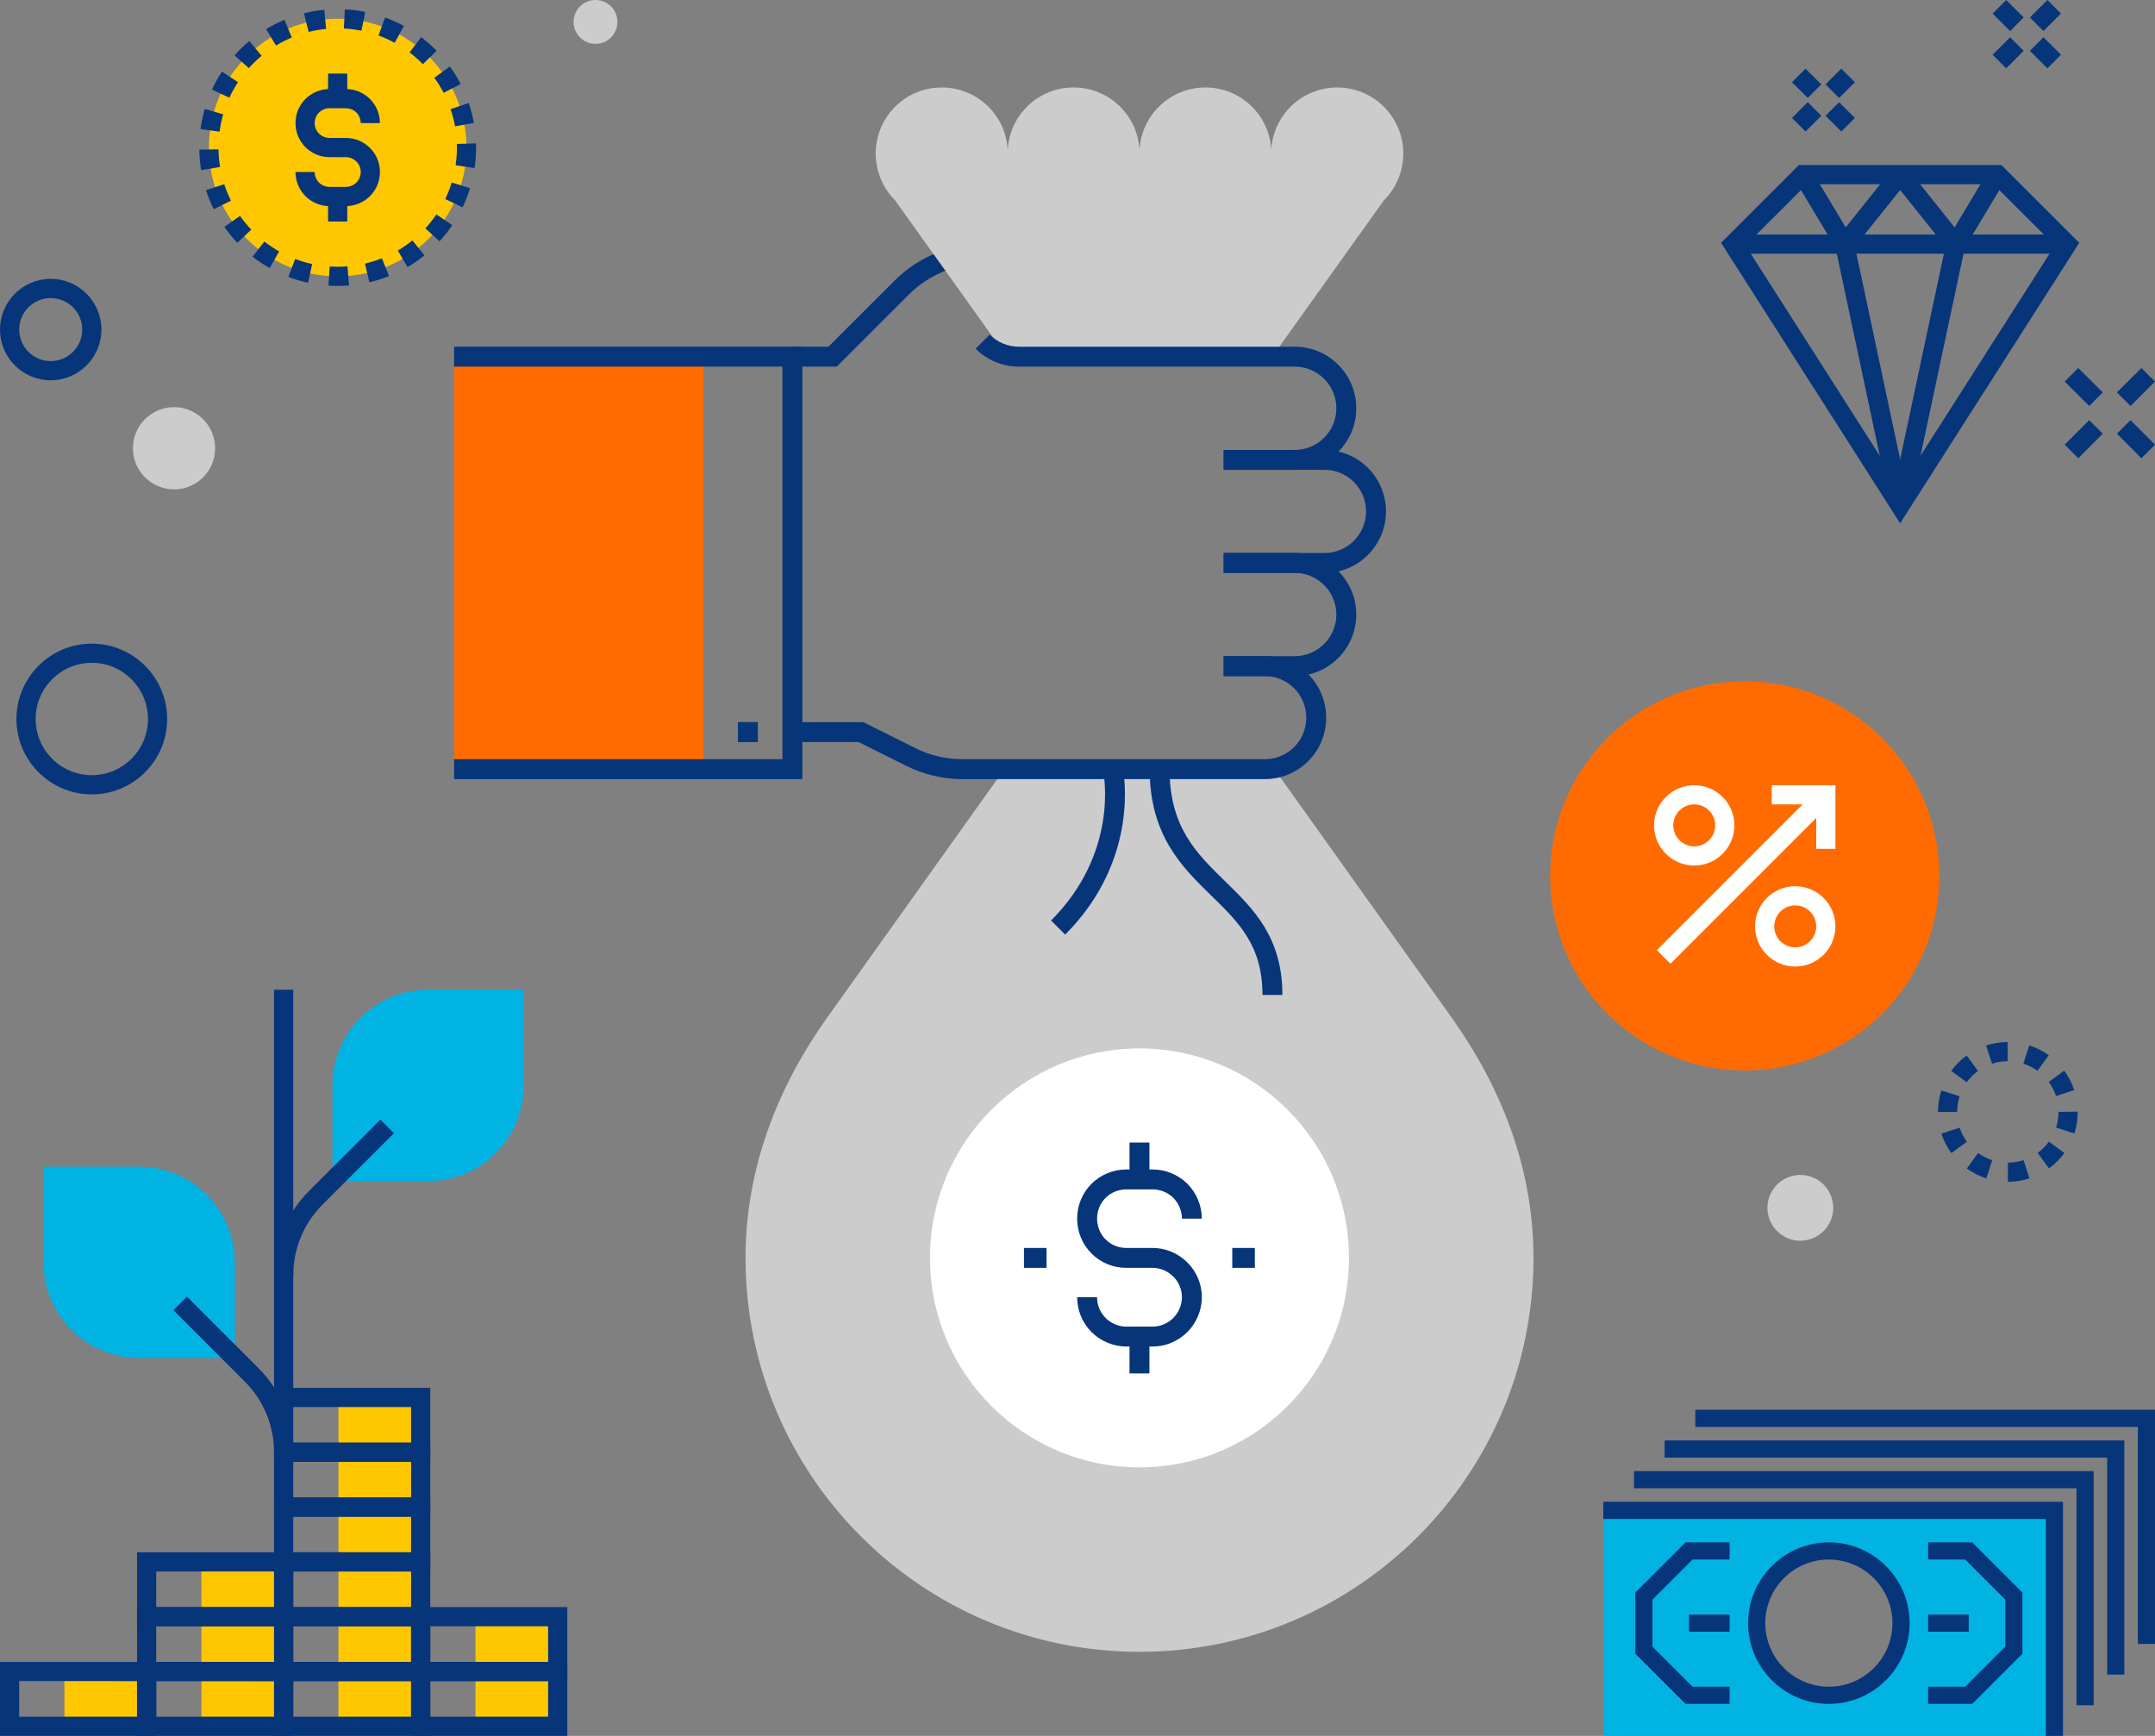 <?xml version="1.0" encoding="UTF-8"?>
<svg id="b" data-name="Layer 2" xmlns="http://www.w3.org/2000/svg" viewBox="0 0 360 290">
  <rect x="0" y="0" width="360" height="290" fill="#808080" stroke="none"/>
  <g id="c" data-name="Layer 1">
    <g>
      <g>
        <g>
          <path d="M212.904,128.496h-45.119c-7.272,10.201-16.9,23.686-29.627,41.536-8.121,11.4-13.614,24.998-13.614,40.113,0,36.31,29.432,65.807,65.804,65.807s65.827-29.497,65.827-65.807c0-15.153-5.537-28.725-13.65-40.113-12.731-17.85-22.34-31.335-29.622-41.536Z" fill="#ccc"/>
          <path d="M155.358,210.145c0,19.337,15.667,34.99,35.002,34.99s34.99-15.653,34.99-34.99-15.675-34.992-34.99-34.992-35.002,15.655-35.002,34.992Z" fill="#fff"/>
          <g>
            <path d="M192.535,224.95h-4.38c-2.144,0-4.259-.878-5.804-2.409-1.554-1.563-2.406-3.631-2.406-5.83h3.326c0,1.314,.508,2.549,1.43,3.477,.919,.91,2.181,1.437,3.454,1.437h4.38c1.289,0,2.522-.514,3.475-1.45,.906-.911,1.433-2.178,1.433-3.464,0-1.301-.511-2.528-1.441-3.454-.946-.932-2.18-1.448-3.47-1.448h-4.377c-2.193,0-4.254-.848-5.805-2.387-1.554-1.562-2.405-3.632-2.405-5.839s.852-4.273,2.4-5.825c1.564-1.542,3.623-2.386,5.811-2.386h4.38c2.178,0,4.239,.843,5.803,2.371,1.55,1.554,2.431,3.678,2.431,5.84h-3.326c0-1.288-.526-2.556-1.445-3.477-.923-.903-2.159-1.409-3.463-1.409h-4.38c-1.308,0-2.538,.504-3.465,1.418-.911,.915-1.419,2.149-1.419,3.467s.508,2.56,1.43,3.486c.916,.909,2.145,1.414,3.454,1.414h4.377c2.169,0,4.232,.856,5.811,2.411,1.567,1.561,2.426,3.625,2.426,5.817,0,2.159-.88,4.28-2.415,5.823-1.591,1.563-3.653,2.417-5.819,2.417Z" fill="#06357a"/>
            <rect x="188.689" y="190.875" width="3.326" height="6.159" fill="#06357a"/>
            <rect x="188.689" y="223.287" width="3.326" height="6.157" fill="#06357a"/>
            <rect x="171.056" y="208.482" width="3.775" height="3.326" fill="#06357a"/>
            <rect x="205.855" y="208.482" width="3.773" height="3.326" fill="#06357a"/>
          </g>
          <g>
            <path d="M177.939,156.135l-2.354-2.351c11.345-11.358,8.818-24.399,8.705-24.948l3.255-.682c.131,.619,3.052,15.308-9.606,27.981Z" fill="#06357a"/>
            <path d="M214.229,166.216h-3.326c0-8.26-3.973-12.132-8.573-16.614-4.817-4.694-10.276-10.014-10.276-21.106h3.326c0,9.689,4.503,14.077,9.27,18.723,4.709,4.59,9.579,9.334,9.579,18.997Z" fill="#06357a"/>
          </g>
        </g>
        <g>
          <path d="M221.248,95.708h-16.83v-3.326h16.83c1.866,0,3.614-.724,4.921-2.036,1.298-1.293,2.04-3.077,2.04-4.904,0-1.856-.725-3.606-2.04-4.926-1.307-1.303-3.056-2.023-4.921-2.023h-16.83v-3.326h16.83c2.751,0,5.334,1.065,7.273,2.998,1.945,1.953,3.013,4.535,3.013,7.278,0,2.704-1.099,5.349-3.014,7.256-1.929,1.94-4.514,3.011-7.272,3.011Z" fill="#06357a"/>
          <path d="M216.28,112.949h-11.862v-3.326h11.862c1.852,0,3.601-.726,4.924-2.044,1.31-1.318,2.036-3.068,2.036-4.921s-.726-3.591-2.043-4.915c-1.316-1.311-3.064-2.036-4.918-2.036h-11.862v-3.326h11.862c2.739,0,5.322,1.069,7.271,3.012,1.946,1.957,3.015,4.535,3.015,7.266s-1.069,5.321-3.01,7.272c-1.957,1.948-4.539,3.018-7.277,3.018Z" fill="#06357a"/>
          <path d="M211.286,130.159h-50.47c-1.734,0-3.326-.186-4.869-.57-1.599-.365-3.154-.93-4.59-1.671l-7.924-3.952h-11.059v-3.326h11.842l8.646,4.312c1.208,.624,2.499,1.091,3.856,1.401,1.308,.325,2.639,.479,4.097,.479h50.47c1.858,0,3.602-.723,4.909-2.037,1.305-1.3,2.021-3.047,2.021-4.923,0-1.826-.735-3.606-2.016-4.882-1.311-1.32-3.055-2.042-4.915-2.042h-6.868v-3.326h6.868c2.752,0,5.333,1.071,7.268,3.016,1.898,1.89,2.989,4.528,2.989,7.233,0,2.767-1.064,5.351-2.995,7.275-1.932,1.941-4.513,3.012-7.262,3.012Z" fill="#06357a"/>
          <rect x="75.857" y="59.586" width="41.639" height="68.91" fill="#ff6b00"/>
          <path d="M139.775,61.249h-7.4v-3.326h6.023l11.045-11.04c1.965-1.966,4.267-3.504,6.844-4.573,2.567-1.062,5.285-1.598,8.082-1.598h6.157v3.326h-6.157c-2.358,0-4.649,.452-6.808,1.345-2.171,.9-4.111,2.197-5.766,3.852l-12.019,12.015Z" fill="#06357a"/>
          <path d="M231.191,17.838c-4.314-4.299-11.311-4.299-15.604,0-2.014,2.017-3.087,4.609-3.209,7.246-.297-5.836-5.102-10.474-11.012-10.474s-10.732,4.657-11.005,10.508c-.275-5.851-5.091-10.508-11.018-10.508s-10.715,4.639-11.005,10.478c-.132-2.641-1.188-5.233-3.204-7.25-4.314-4.299-11.304-4.299-15.614,0-4.302,4.315-4.302,11.306,0,15.619h-.002c7.525,10.53,13.657,19.129,18.671,26.129h44.341c9.583-13.43,18.661-26.129,18.661-26.129,4.314-4.314,4.314-11.304,0-15.619Z" fill="#ccc"/>
          <path d="M216.28,78.492h-11.862v-3.326h11.862c1.865,0,3.611-.723,4.919-2.036,1.319-1.313,2.042-3.059,2.042-4.921s-.723-3.61-2.037-4.919c-1.312-1.319-3.059-2.042-4.923-2.042h-46.035c-2.754,0-5.335-1.065-7.27-2.999l2.352-2.352c1.306,1.305,3.052,2.025,4.918,2.025h46.035c2.755,0,5.339,1.071,7.276,3.016,1.94,1.932,3.011,4.516,3.011,7.27s-1.071,5.335-3.016,7.272c-1.93,1.94-4.515,3.011-7.27,3.011Z" fill="#06357a"/>
          <polygon points="134.037 130.159 75.857 130.159 75.857 126.833 130.711 126.833 130.711 61.249 75.857 61.249 75.857 57.923 134.037 57.923 134.037 130.159" fill="#06357a"/>
          <rect x="123.272" y="120.63" width="3.326" height="3.348" fill="#06357a"/>
        </g>
      </g>
      <g>
        <g>
          <rect x="10.759" y="279.241" width="13.735" height="9.157" fill="#ffc700"/>
          <rect x="33.65" y="260.928" width="13.735" height="27.47" fill="#ffc700"/>
          <rect x="56.541" y="233.459" width="13.735" height="54.939" fill="#ffc700"/>
          <rect x="79.433" y="270.085" width="13.735" height="18.313" fill="#ffc700"/>
          <g>
            <path d="M71.879,290h-26.096v-12.361h26.096v12.361Zm-22.891-3.205h19.686v-5.952h-19.686v5.952Z" fill="#06357a"/>
            <path d="M71.879,280.843h-26.096v-12.361h26.096v12.361Zm-22.891-3.205h19.686v-5.952h-19.686v5.952Z" fill="#06357a"/>
            <path d="M71.879,271.687h-26.096v-12.361h26.096v12.361Zm-22.891-3.205h19.686v-5.952h-19.686v5.952Z" fill="#06357a"/>
            <path d="M71.879,262.53h-26.096v-12.361h26.096v12.361Zm-22.891-3.205h19.686v-5.952h-19.686v5.952Z" fill="#06357a"/>
            <path d="M71.879,253.374h-26.096v-12.361h26.096v12.361Zm-22.891-3.205h19.686v-5.952h-19.686v5.952Z" fill="#06357a"/>
            <path d="M71.879,244.217h-26.096v-12.361h26.096v12.361Zm-22.891-3.205h19.686v-5.952h-19.686v5.952Z" fill="#06357a"/>
          </g>
          <g>
            <path d="M48.987,290H22.891v-12.361h26.096v12.361Zm-22.891-3.205h19.686v-5.952H26.096v5.952Z" fill="#06357a"/>
            <path d="M48.987,280.843H22.891v-12.361h26.096v12.361Zm-22.891-3.205h19.686v-5.952H26.096v5.952Z" fill="#06357a"/>
            <path d="M48.987,271.687H22.891v-12.361h26.096v12.361Zm-22.891-3.205h19.686v-5.952H26.096v5.952Z" fill="#06357a"/>
          </g>
          <g>
            <path d="M94.77,290h-26.096v-12.361h26.096v12.361Zm-22.891-3.205h19.686v-5.952h-19.686v5.952Z" fill="#06357a"/>
            <path d="M94.77,280.843h-26.096v-12.361h26.096v12.361Zm-22.891-3.205h19.686v-5.952h-19.686v5.952Z" fill="#06357a"/>
          </g>
          <path d="M26.096,290H0v-12.361H26.096v12.361Zm-22.891-3.205H22.891v-5.952H3.205v5.952Z" fill="#06357a"/>
        </g>
        <g>
          <rect x="45.783" y="165.345" width="3.205" height="68.114" fill="#06357a"/>
          <g>
            <path d="M87.504,165.345h-15.981c-4.09,0-8.179,1.561-11.3,4.682-3.121,3.121-4.681,7.211-4.681,11.301v15.981h15.981c4.09,0,8.18-1.563,11.301-4.682,3.12-3.119,4.68-7.211,4.68-11.299v-15.983Z" fill="#00b3e3"/>
            <path d="M48.988,213.05h-3.205c0-2.629,.51-5.193,1.516-7.622,1.007-2.429,2.46-4.603,4.318-6.46l11.92-11.92,2.266,2.266-11.92,11.921c-1.559,1.558-2.778,3.382-3.622,5.421-.844,2.038-1.272,4.189-1.272,6.395Z" fill="#06357a"/>
          </g>
          <g>
            <path d="M7.267,194.912h15.982c4.09,0,8.178,1.561,11.299,4.68,3.121,3.121,4.682,7.211,4.682,11.301v15.981h-15.981c-4.091,0-8.18-1.561-11.301-4.68-3.121-3.121-4.681-7.213-4.681-11.301v-15.981Z" fill="#00b3e3"/>
            <path d="M48.987,242.615h-3.205c0-2.205-.427-4.356-1.271-6.394-.845-2.038-2.064-3.862-3.622-5.421l-11.92-11.919,2.266-2.266,11.92,11.92c1.857,1.858,3.31,4.031,4.317,6.461,1.006,2.429,1.516,4.994,1.516,7.621Z" fill="#06357a"/>
          </g>
        </g>
      </g>
      <g>
        <g>
          <path d="M267.837,252.319v37.681h75.363v-37.681h-75.363Zm37.681,30.899c-6.658,0-12.058-5.399-12.058-12.058s5.4-12.058,12.058-12.058,12.058,5.399,12.058,12.058-5.399,12.058-12.058,12.058Z" fill="#00b3e3"/>
          <path d="M305.518,284.651c-7.439,0-13.492-6.051-13.492-13.492s6.052-13.492,13.492-13.492,13.492,6.053,13.492,13.492-6.052,13.492-13.492,13.492Zm0-24.116c-5.859,0-10.624,4.767-10.624,10.624s4.766,10.624,10.624,10.624,10.624-4.766,10.624-10.624-4.766-10.624-10.624-10.624Z" fill="#06357a"/>
          <polygon points="329.474 284.651 322.098 284.651 322.098 281.784 328.287 281.784 334.983 275.087 334.983 267.232 328.287 260.535 322.098 260.535 322.098 257.668 329.474 257.668 337.85 266.044 337.85 276.276 329.474 284.651" fill="#06357a"/>
          <polygon points="288.938 284.651 281.562 284.651 273.186 276.276 273.186 266.044 281.562 257.668 288.938 257.668 288.938 260.535 282.749 260.535 276.053 267.232 276.053 275.087 282.749 281.784 288.938 281.784 288.938 284.651" fill="#06357a"/>
          <rect x="322.098" y="269.726" width="6.783" height="2.867" fill="#06357a"/>
          <rect x="282.156" y="269.726" width="6.783" height="2.867" fill="#06357a"/>
        </g>
        <g>
          <polygon points="344.633 290 341.766 290 341.766 253.752 267.837 253.752 267.837 250.885 344.633 250.885 344.633 290" fill="#06357a"/>
          <polygon points="349.756 284.878 346.889 284.878 346.889 248.631 272.96 248.631 272.96 245.763 349.756 245.763 349.756 284.878" fill="#06357a"/>
          <polygon points="354.878 279.756 352.011 279.756 352.011 243.509 278.082 243.509 278.082 240.641 354.878 240.641 354.878 279.756" fill="#06357a"/>
          <polygon points="360 274.633 357.133 274.633 357.133 238.385 283.204 238.385 283.204 235.518 360 235.518 360 274.633" fill="#06357a"/>
        </g>
      </g>
      <g>
        <g>
          <path d="M317.425,87.42l-29.912-46.856,12.999-12.993h33.833l13.001,12.993-29.921,46.856Zm-25.825-46.411l25.825,40.456,25.834-40.456-10.241-10.233h-31.179l-10.239,10.233Z" fill="#06357a"/>
          <rect x="299.752" y="61.012" width="44.633" height="3.205" transform="translate(193.797 364.6) rotate(-77.988)" fill="#06357a"/>
          <rect x="311.182" y="40.299" width="3.205" height="44.632" transform="translate(-6.183 66.404) rotate(-12.001)" fill="#06357a"/>
          <rect x="303.058" y="28.208" width="3.205" height="13.544" transform="translate(25.432 161.76) rotate(-30.97)" fill="#06357a"/>
          <rect x="305.352" y="33.378" width="14.866" height="3.205" transform="translate(90.171 257.469) rotate(-51.365)" fill="#06357a"/>
          <rect x="320.466" y="27.545" width="3.205" height="14.87" transform="translate(48.688 208.803) rotate(-38.648)" fill="#06357a"/>
          <rect x="323.425" y="33.378" width="13.544" height="3.205" transform="translate(130.343 300.144) rotate(-59.042)" fill="#06357a"/>
          <rect x="289.557" y="39.184" width="55.746" height="3.205" fill="#06357a"/>
        </g>
        <g>
          <rect x="305.811" y="17.661" width="3.204" height="3.724" transform="translate(76.2 223.052) rotate(-44.99)" fill="#06357a"/>
          <rect x="300.204" y="12.061" width="3.204" height="3.717" transform="translate(79.041 218.018) rotate(-45.137)" fill="#06357a"/>
          <rect x="305.556" y="12.316" width="3.715" height="3.206" transform="translate(79.791 221.005) rotate(-44.888)" fill="#06357a"/>
          <rect x="299.944" y="17.92" width="3.725" height="3.205" transform="translate(74.593 219.127) rotate(-45)" fill="#06357a"/>
        </g>
        <g>
          <rect x="340.095" y="6.749" width="3.206" height="4.139" transform="translate(93.915 244.273) rotate(-45.017)" fill="#06357a"/>
          <rect x="333.866" y=".528" width="3.205" height="4.129" transform="translate(97.07 238.627) rotate(-45.157)" fill="#06357a"/>
          <rect x="339.633" y=".99" width="4.129" height="3.205" transform="translate(97.681 241.8) rotate(-44.865)" fill="#06357a"/>
          <rect x="333.399" y="7.216" width="4.139" height="3.206" transform="translate(91.932 239.702) rotate(-44.978)" fill="#06357a"/>
        </g>
        <g>
          <rect x="355.216" y="70.473" width="3.204" height="5.794" transform="translate(52.629 273.798) rotate(-45)" fill="#06357a"/>
          <rect x="346.494" y="61.763" width="3.204" height="5.781" transform="translate(56.699 265.748) rotate(-45.132)" fill="#06357a"/>
          <rect x="353.928" y="63.052" width="5.781" height="3.204" transform="translate(58.309 270.546) rotate(-44.866)" fill="#06357a"/>
          <rect x="345.199" y="71.768" width="5.794" height="3.204" transform="translate(50.075 267.631) rotate(-45)" fill="#06357a"/>
        </g>
      </g>
      <g>
        <g>
          <circle cx="56.414" cy="24.65" r="21.518" fill="#ffc700"/>
          <g>
            <path d="M57.775,34.429h-2.731c-1.509,0-2.935-.588-4.013-1.654-1.08-1.088-1.668-2.52-1.668-4.042h3.205c0,.671,.258,1.3,.728,1.774,.457,.451,1.099,.717,1.749,.717h2.731c.659,0,1.289-.261,1.773-.735,.453-.457,.713-1.086,.713-1.756,0-.665-.257-1.288-.722-1.751-.477-.469-1.106-.73-1.767-.73h-2.727c-1.512,0-2.938-.591-4.017-1.663-1.076-1.079-1.665-2.506-1.665-4.022,0-1.525,.589-2.958,1.661-4.033,1.077-1.059,2.538-1.661,4.021-1.661h2.731c1.498,0,2.922,.585,4.011,1.645,1.089,1.092,1.679,2.524,1.679,4.049h-3.205c0-.671-.258-1.3-.727-1.771-.47-.457-1.101-.719-1.759-.719h-2.731c-.649,0-1.291,.267-1.762,.73-.457,.46-.714,1.087-.714,1.76,0,.663,.257,1.286,.725,1.754,.462,.46,1.103,.726,1.752,.726h2.727c1.507,0,2.935,.588,4.021,1.656,1.081,1.075,1.673,2.504,1.673,4.029s-.589,2.953-1.66,4.031c-1.103,1.079-2.529,1.665-4.031,1.665Z" fill="#06357a"/>
            <rect x="54.807" y="12.289" width="3.205" height="4.187" fill="#06357a"/>
            <rect x="54.807" y="32.827" width="3.205" height="4.185" fill="#06357a"/>
          </g>
          <path d="M56.414,47.77c-.519,0-1.033-.018-1.543-.052l.211-3.198c.976,.064,1.982,.058,2.966-.021l.259,3.194c-.626,.05-1.264,.077-1.894,.077Zm-4.948-.531c-1.121-.245-2.232-.576-3.3-.985l1.145-2.992c.919,.351,1.874,.636,2.839,.846l-.683,3.131Zm10.24-.079l-.731-3.119c.96-.226,1.911-.526,2.824-.891l1.189,2.976c-1.061,.425-2.166,.773-3.282,1.034Zm-16.655-2.371c-.994-.562-1.956-1.204-2.86-1.909l1.971-2.527c.78,.609,1.61,1.162,2.466,1.648l-1.577,2.788Zm23.024-.172l-1.617-2.767c.847-.495,1.668-1.061,2.438-1.681l2.01,2.495c-.893,.721-1.847,1.377-2.831,1.953Zm-28.429-4.051c-.789-.832-1.521-1.726-2.176-2.661l2.625-1.838c.563,.805,1.195,1.577,1.875,2.295l-2.325,2.205Zm33.771-.25l-2.355-2.173c.668-.724,1.288-1.506,1.841-2.321l2.652,1.8c-.643,.947-1.363,1.854-2.138,2.694Zm-37.706-5.363c-.511-1.024-.948-2.096-1.3-3.187l3.049-.985c.303,.939,.68,1.861,1.119,2.742l-2.869,1.431Zm41.559-.314l-2.89-1.384c.427-.891,.79-1.82,1.078-2.761l3.063,.94c-.334,1.093-.756,2.171-1.252,3.206Zm-43.67-6.216c-.185-1.127-.288-2.278-.305-3.425l3.205-.046c.014,.987,.103,1.981,.262,2.951l-3.162,.52Zm45.682-.347l-3.171-.47c.145-.973,.218-1.967,.218-2.956,0-.202-.004-.403-.009-.604l3.203-.093c.007,.232,.011,.463,.011,.697,0,1.145-.085,2.299-.252,3.427Zm-42.608-6.084l-3.176-.426c.151-1.132,.389-2.264,.706-3.364l3.08,.889c-.275,.948-.479,1.924-.61,2.901Zm39.34-.893c-.173-.968-.422-1.932-.74-2.866l3.035-1.032c.368,1.086,.658,2.207,.86,3.332l-3.155,.566Zm-37.694-4.781l-2.91-1.343c.478-1.037,1.04-2.05,1.669-3.007l2.679,1.759c-.542,.826-1.027,1.697-1.439,2.591Zm35.793-.808c-.453-.875-.976-1.724-1.553-2.522l2.595-1.88c.672,.926,1.279,1.912,1.804,2.928l-2.845,1.474Zm-32.548-4.132l-2.389-2.136c.76-.851,1.593-1.653,2.475-2.386l2.048,2.464c-.76,.632-1.478,1.324-2.133,2.058Zm29.083-.656c-.69-.705-1.439-1.365-2.224-1.96l1.935-2.554c.911,.69,1.779,1.454,2.58,2.272l-2.291,2.242Zm-24.536-3.121l-1.661-2.741c.979-.593,2.011-1.117,3.066-1.557l1.234,2.958c-.909,.378-1.796,.83-2.639,1.34Zm19.823-.448c-.864-.472-1.771-.883-2.699-1.221l1.098-3.011c1.078,.393,2.133,.87,3.137,1.419l-1.536,2.812Zm-14.374-1.824l-.778-3.109c1.107-.277,2.248-.474,3.389-.583l.308,3.19c-.984,.095-1.965,.264-2.919,.503Zm8.824-.199c-.963-.195-1.952-.319-2.939-.37l.163-3.199c1.145,.057,2.294,.202,3.413,.428l-.637,3.141Z" fill="#06357a"/>
        </g>
        <path d="M15.337,132.709c-6.942,0-12.59-5.649-12.59-12.59s5.648-12.59,12.59-12.59,12.59,5.648,12.59,12.59-5.648,12.59-12.59,12.59Zm0-21.976c-5.176,0-9.385,4.21-9.385,9.385s4.21,9.385,9.385,9.385,9.385-4.211,9.385-9.385-4.21-9.385-9.385-9.385Z" fill="#06357a"/>
        <path d="M8.47,63.53c-4.67,0-8.47-3.799-8.47-8.47s3.799-8.47,8.47-8.47,8.47,3.799,8.47,8.47-3.799,8.47-8.47,8.47Zm0-13.735c-2.903,0-5.265,2.362-5.265,5.265s2.362,5.265,5.265,5.265,5.265-2.362,5.265-5.265-2.362-5.265-5.265-5.265Z" fill="#06357a"/>
        <circle cx="99.479" cy="3.663" r="3.663" fill="#ccc"/>
        <circle cx="29.072" cy="74.885" r="6.867" fill="#ccc"/>
      </g>
      <g>
        <circle cx="291.464" cy="146.323" r="32.506" fill="#ff6b00"/>
        <g>
          <rect x="272.311" y="144.721" width="38.309" height="3.204" transform="translate(-18.098 248.954) rotate(-45)" fill="#fff"/>
          <g>
            <path d="M299.898,161.471c-3.7,0-6.71-3.012-6.71-6.714s3.01-6.708,6.71-6.708,6.714,3.01,6.714,6.708-3.012,6.714-6.714,6.714Zm0-10.217c-1.932,0-3.505,1.572-3.505,3.503s1.573,3.509,3.505,3.509,3.509-1.575,3.509-3.509-1.574-3.503-3.509-3.503Z" fill="#fff"/>
            <path d="M283.03,144.598c-3.701,0-6.712-3.01-6.712-6.712s3.011-6.708,6.712-6.708,6.708,3.01,6.708,6.708-3.009,6.712-6.708,6.712Zm0-10.215c-1.934,0-3.507,1.572-3.507,3.503s1.573,3.507,3.507,3.507,3.503-1.573,3.503-3.507-1.572-3.503-3.503-3.503Z" fill="#fff"/>
          </g>
          <polygon points="306.612 141.81 303.407 141.81 303.407 134.382 295.978 134.382 295.978 131.178 306.612 131.178 306.612 141.81" fill="#fff"/>
        </g>
      </g>
      <path d="M335.429,197.43l-.002-3.205c.893-.002,1.773-.14,2.615-.415l.993,3.047c-1.162,.379-2.375,.57-3.605,.572Zm-3.607-.565c-1.165-.377-2.26-.934-3.255-1.656l1.883-2.593c.721,.523,1.514,.926,2.359,1.2l-.987,3.049Zm10.465-1.67l-1.887-2.59c.72-.524,1.35-1.155,1.872-1.874l2.593,1.883c-.721,.991-1.588,1.86-2.579,2.581Zm-16.303-2.562c-.724-.991-1.285-2.085-1.666-3.249l3.046-.996c.276,.844,.682,1.636,1.208,2.355l-2.588,1.89Zm20.54-3.273l-3.047-.991c.273-.84,.411-1.72,.411-2.615l3.205-.04v.04c0,1.232-.191,2.445-.569,3.605Zm-22.78-3.586v-.02c0-1.223,.189-2.429,.561-3.584l3.051,.984c-.27,.837-.407,1.712-.407,2.6l-3.205,.02Zm19.721-2.668c-.277-.842-.685-1.635-1.212-2.353l2.584-1.894c.727,.991,1.289,2.083,1.671,3.246l-3.044,1.002Zm-14.912-2.312l-2.595-1.88c.719-.993,1.585-1.864,2.574-2.586l1.892,2.587c-.719,.525-1.348,1.158-1.871,1.879Zm11.819-1.908c-.722-.523-1.517-.925-2.362-1.196l.98-3.051c1.165,.374,2.262,.929,3.259,1.649l-1.878,2.599Zm-7.594-1.18l-.998-3.046c1.161-.381,2.373-.575,3.605-.578l.007,3.205c-.893,.002-1.772,.143-2.614,.419Z" fill="#06357a"/>
      <circle cx="300.751" cy="201.779" r="5.494" fill="#ccc"/>
    </g>
  </g>
</svg>